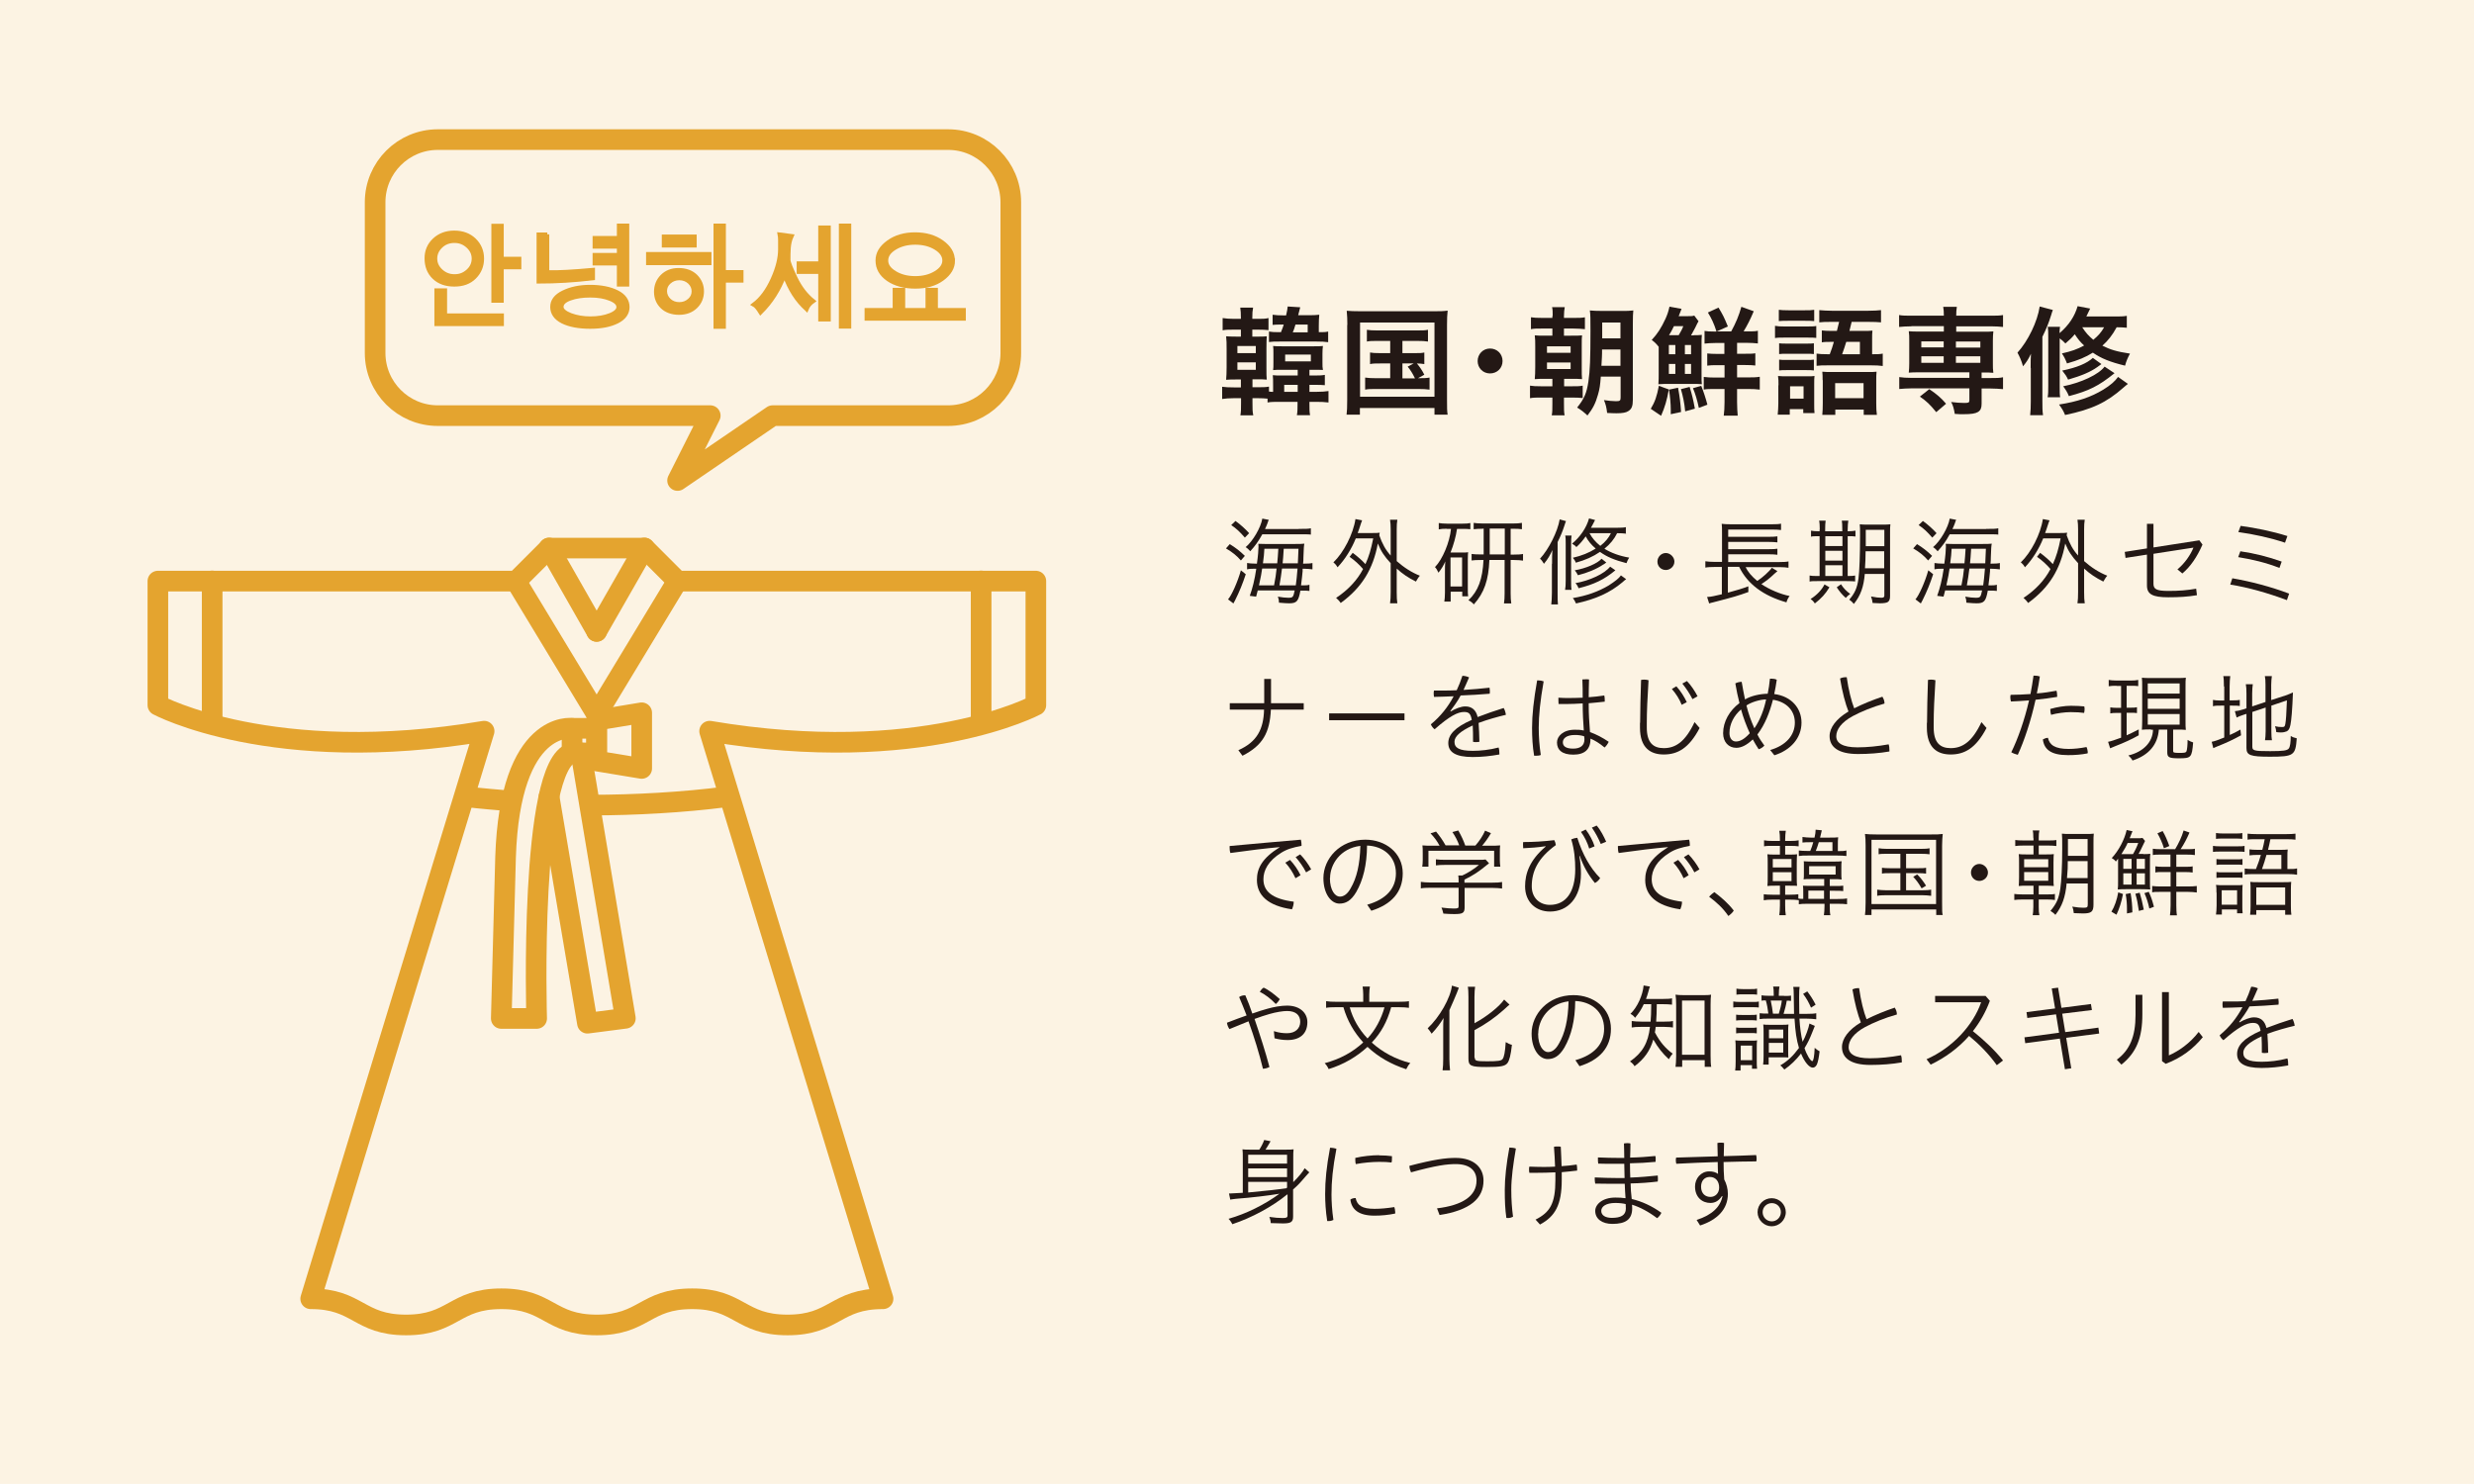 <?xml version="1.0" encoding="UTF-8"?><svg id="_レイヤー_2" xmlns="http://www.w3.org/2000/svg" viewBox="0 0 155.91 93.54"><defs><style>.cls-1{fill:#e4a42f;stroke-miterlimit:10;stroke-width:.25px;}.cls-1,.cls-2{stroke:#e4a42f;}.cls-3{fill:#fcf3e3;}.cls-4{fill:#231815;}.cls-2{fill:none;stroke-linecap:round;stroke-linejoin:round;stroke-width:1.3px;}</style></defs><g id="_レイヤー_1-2"><rect class="cls-3" width="155.91" height="93.54"/><path class="cls-4" d="M77.5,34.3c.37.23.62.42.95.74l-.25.29c-.26-.3-.53-.52-.94-.76l.23-.26ZM78.51,36.19c-.2.61-.4,1.1-.68,1.66-.04.07-.06.11-.06.11,0,.01-.02.04-.04.08l-.34-.26c.21-.22.61-1.1.81-1.83l.31.25ZM77.86,32.84c.32.23.64.52.86.77l-.27.28c-.31-.36-.54-.58-.86-.79l.26-.25ZM81.84,33.34c.41,0,.62,0,.77-.04v.4c-.1-.02-.36-.02-.74-.02h-2.32c-.24.44-.46.74-.76,1.07-.07-.09-.19-.2-.29-.26.45-.37.96-1.24,1.05-1.8l.41.08s-.03.07-.04.08l-.05.15c-.04.11-.09.22-.15.35h2.12ZM79.26,37.23c-.04.14-.05.2-.1.38l-.4-.05c.17-.47.31-1.02.41-1.71h-.04c-.25,0-.38,0-.54.04v-.4c.13.02.31.04.56.04h.06c.07-.47.1-.89.1-1.08,0-.01,0-.07-.01-.17.06,0,.19.01.42.01h1.87c.31,0,.44,0,.61-.02-.03.15-.04.26-.06.89,0,.12,0,.21-.02.37h.04c.26,0,.43-.01.55-.04v.4c-.16-.02-.34-.04-.55-.04h-.07v.08s0,.08,0,.08c-.02.22-.05.52-.1.89h.07c.22,0,.33,0,.46-.04v.39c-.12-.02-.28-.02-.47-.02h-.1c-.12.67-.23.8-.71.8-.13,0-.32-.01-.64-.04,0-.14-.02-.25-.07-.38.26.05.49.07.65.07.3,0,.32-.03.41-.46h-2.34ZM79.54,35.84c-.05.34-.07.47-.2,1.06h.95c.1-.52.11-.61.16-1.06h-.91ZM80.49,35.51c.04-.42.04-.44.07-.92h-.88c-.02.39-.03.44-.09.92h.91ZM80.79,35.84c-.06.49-.08.59-.16,1.06h1.03c.04-.25.07-.6.11-1.06h-.98ZM81.79,35.51c.01-.26.02-.58.04-.92h-.93c-.03.53-.04.6-.07.92h.96Z"/><path class="cls-4" d="M85.25,34.85c.32.24.58.47.8.71.22-.48.35-.93.49-1.62h-1.1c-.26.65-.68,1.33-1.15,1.82-.08-.14-.13-.2-.26-.31.65-.62,1.25-1.79,1.39-2.73l.42.08c-.05.12-.07.19-.12.34-.05.16-.08.25-.16.46h.92c.2,0,.35,0,.47-.02-.02.08-.02.1-.03.16.19.54.39.91.72,1.28v-1.65c0-.23-.01-.43-.04-.61h.46c-.03.17-.04.37-.04.61v2c.46.41.97.73,1.46.92-.07.07-.17.23-.25.37-.48-.24-.84-.48-1.21-.82v1.48c0,.32.01.53.04.71h-.46c.03-.2.04-.39.04-.71v-1.82c-.4-.43-.61-.75-.81-1.24-.3,1.63-1.02,2.79-2.34,3.75-.07-.11-.19-.24-.29-.32.74-.49,1.33-1.11,1.7-1.82-.24-.28-.53-.55-.85-.77l.22-.28Z"/><path class="cls-4" d="M91.17,33.33c-.22,0-.37.01-.5.04v-.4c.13.02.3.04.53.04h.96c.23,0,.37-.01.5-.04v.39c-.15-.02-.28-.02-.48-.02h-.36c-.07.48-.22,1.02-.41,1.49h.74c.19,0,.26,0,.37-.02-.01.11-.02.2-.02.47v1.82c0,.21,0,.35.02.49h-.37v-.29h-.73v.62h-.4c.02-.12.04-.31.04-.57v-1.3c0-.22,0-.42.02-.66-.09.23-.25.49-.43.71-.07-.16-.15-.29-.22-.35.48-.49.93-1.57,1.01-2.41h-.26ZM91.41,36.97h.73v-1.83h-.73v1.83ZM93.45,33.33c-.24,0-.41.01-.58.03v-.4c.11.02.31.04.6.04h1.85c.25,0,.44-.01.59-.04v.4c-.15-.02-.3-.03-.57-.03h-.14v1.63h.19c.25,0,.46-.01.59-.04v.42c-.14-.02-.31-.04-.59-.04h-.19v2.11c0,.25.01.43.04.63h-.46c.03-.22.04-.36.04-.63v-2.11h-.96c-.05,1.28-.33,2.07-.98,2.8-.08-.1-.22-.21-.34-.26.62-.59.89-1.33.95-2.54h-.17c-.28,0-.42.01-.58.03v-.41c.13.02.33.03.58.03h.18v-1.63h-.05ZM93.88,34.75v.2h.95v-1.63h-.95v1.43Z"/><path class="cls-4" d="M97.81,35.53c0-.29,0-.63.02-.86-.12.29-.29.58-.53.87-.08-.14-.17-.26-.25-.32.55-.59,1.12-1.73,1.24-2.48l.4.11c-.04.08-.04.1-.09.25-.12.37-.25.69-.44,1.07v3.2c0,.34,0,.56.02.73h-.42c.02-.18.04-.41.04-.73v-1.82ZM99.04,33.76c-.02.14-.03.26-.03.5v2.32c0,.3,0,.44.03.6h-.41c.03-.17.04-.3.04-.6v-2.31c0-.24,0-.37-.03-.51h.4ZM102.48,33.64c-.14-.02-.36-.03-.57-.03-.18.37-.44.69-.8.98.42.26.96.46,1.56.56-.06.09-.13.23-.17.35-.74-.19-1.24-.4-1.67-.71-.44.3-.91.51-1.52.68-.05-.13-.12-.23-.19-.31.56-.13,1.01-.31,1.44-.58-.28-.24-.47-.47-.63-.77-.19.27-.35.46-.59.68-.02-.05-.13-.14-.27-.22.5-.41.91-1,1.07-1.59l.38.1c-.13.26-.16.31-.26.49h1.6c.3,0,.48-.01.6-.04v.38ZM102.48,36.51c-.08.05-.14.11-.23.19-.8.67-1.67,1.06-2.93,1.34-.06-.14-.13-.26-.2-.34.86-.14,1.61-.41,2.25-.79.43-.28.65-.45.78-.64l.33.24ZM101.03,35.59c-.41.28-.99.52-1.59.67-.05-.11-.11-.2-.2-.31.7-.12,1.43-.43,1.69-.73l.3.24s-.07.04-.07.05l-.12.08ZM101.8,35.95c-.71.59-1.35.89-2.32,1.13-.06-.15-.12-.25-.2-.32.91-.16,1.83-.59,2.19-1.04l.33.23ZM100.17,33.61c.16.3.38.56.68.8.32-.25.53-.51.67-.8h-1.36Z"/><path class="cls-4" d="M105.52,35.4c0,.3-.26.53-.54.53-.3,0-.53-.23-.53-.53,0-.28.23-.54.53-.54.28,0,.54.26.54.54Z"/><path class="cls-4" d="M109.99,35.72c.17.34.39.6.75.9.31-.19.78-.62.92-.83l.35.21-.04.04-.07.06s-.04.04-.07.06c-.32.31-.54.47-.83.66.5.34,1.21.64,1.78.75-.08.1-.16.25-.2.4-1.46-.41-2.47-1.17-2.98-2.24h-.71v1.63c.52-.14.95-.27,1.29-.4v.36c-.64.23-.94.32-2.22.65-.1.02-.16.04-.25.07l-.13-.41c.16,0,.23-.02.4-.05l.53-.12v-1.72h-.46c-.23,0-.44.01-.58.04v-.4c.1.02.35.04.59.04h.46v-1.82c0-.31,0-.43-.02-.58.17.02.33.03.61.03h2.51c.31,0,.5-.01.62-.04v.4c-.16-.02-.35-.03-.62-.03h-2.71v.46h2.53c.27,0,.46-.01.57-.03v.38c-.14-.02-.35-.03-.57-.03h-2.53v.46h2.53c.28,0,.48-.01.57-.03v.38c-.14-.02-.34-.03-.57-.03h-2.53v.49h3.23c.24,0,.44-.01.57-.04v.4c-.11-.02-.33-.04-.55-.04h-2.16Z"/><path class="cls-4" d="M114.68,33.38c0-.22-.01-.43-.04-.56h.41c-.02.12-.03.32-.03.56v.11h1.08v-.11c0-.3-.01-.45-.03-.56h.41c-.02.11-.04.33-.04.56v.11c.18,0,.42-.02.49-.04v.37c-.12-.02-.23-.02-.49-.02v2.51c.19,0,.4-.01.47-.03v.37c-.13-.01-.27-.02-.54-.02h-1.85c-.22,0-.37,0-.48.03v-.38c.1.02.26.03.47.03h.16v-2.51h-.04c-.23,0-.4,0-.5.03v-.38c.08.02.26.04.5.04h.04v-.11ZM115.29,37.02c-.26.43-.5.69-.92,1.02-.07-.11-.15-.2-.27-.28.4-.25.7-.57.88-.92l.31.18ZM116.11,34.42v-.62h-1.08v.62h1.08ZM116.11,35.34v-.62h-1.08v.62h1.08ZM116.11,36.31v-.68h-1.08v.68h1.08ZM116.02,36.83c.16.25.32.42.58.61-.11.07-.19.15-.28.25-.23-.2-.41-.42-.57-.67l.27-.19ZM117.52,36.16c-.07.83-.26,1.37-.69,1.91q-.14-.17-.29-.27c.35-.41.5-.74.58-1.33.06-.43.1-1.49.1-2.74,0-.35,0-.52-.02-.68.14.02.29.02.56.02h.81c.28,0,.42,0,.56-.02-.02.13-.02.32-.02.58v3.95c0,.2-.05.32-.16.38-.07.04-.24.07-.48.07-.07,0-.14,0-.46-.02-.02-.15-.04-.26-.1-.41.33.06.47.08.65.08.14,0,.19-.04.19-.13v-1.37h-1.23ZM117.57,34.75c-.01.54-.01.64-.04,1.07h1.21v-1.07h-1.18ZM118.75,33.4h-1.17v1.03h1.17v-1.03Z"/><path class="cls-4" d="M120.81,34.3c.37.23.62.42.95.74l-.25.29c-.26-.3-.53-.52-.94-.76l.23-.26ZM121.83,36.19c-.2.61-.4,1.1-.68,1.66-.04.07-.06.11-.06.11,0,.01-.02.04-.04.08l-.34-.26c.21-.22.61-1.1.81-1.83l.31.25ZM121.18,32.84c.32.23.64.52.86.77l-.27.28c-.31-.36-.54-.58-.86-.79l.26-.25ZM125.16,33.34c.41,0,.62,0,.77-.04v.4c-.1-.02-.36-.02-.74-.02h-2.32c-.24.44-.46.74-.76,1.07-.07-.09-.19-.2-.29-.26.45-.37.96-1.24,1.05-1.8l.41.08s-.03.07-.04.08l-.05.15c-.04.11-.09.22-.15.35h2.12ZM122.58,37.23c-.04.14-.05.2-.1.38l-.4-.05c.17-.47.31-1.02.41-1.71h-.04c-.25,0-.38,0-.54.04v-.4c.13.02.31.04.56.04h.06c.07-.47.1-.89.1-1.08,0-.01,0-.07-.01-.17.06,0,.19.01.42.01h1.87c.31,0,.44,0,.61-.02-.03.15-.04.26-.06.89,0,.12,0,.21-.02.37h.04c.26,0,.43-.01.55-.04v.4c-.16-.02-.34-.04-.55-.04h-.07v.08s0,.08,0,.08c-.02.22-.05.52-.1.89h.07c.22,0,.33,0,.46-.04v.39c-.12-.02-.28-.02-.47-.02h-.1c-.12.67-.23.8-.71.8-.13,0-.32-.01-.64-.04,0-.14-.02-.25-.07-.38.26.05.49.07.65.07.3,0,.32-.03.41-.46h-2.34ZM122.86,35.84c-.05.34-.07.47-.2,1.06h.95c.1-.52.11-.61.16-1.06h-.91ZM123.8,35.51c.04-.42.04-.44.07-.92h-.88c-.02.39-.03.44-.09.92h.91ZM124.11,35.84c-.06.49-.08.59-.16,1.06h1.03c.04-.25.07-.6.11-1.06h-.98ZM125.11,35.51c.01-.26.02-.58.04-.92h-.93c-.03.53-.04.6-.07.92h.96Z"/><path class="cls-4" d="M128.57,34.85c.32.24.58.47.8.71.22-.48.35-.93.49-1.62h-1.1c-.26.65-.68,1.33-1.15,1.82-.08-.14-.13-.2-.26-.31.65-.62,1.25-1.79,1.39-2.73l.42.08c-.05.12-.07.19-.12.34-.05.16-.08.25-.16.46h.92c.2,0,.35,0,.47-.02-.02.08-.02.1-.03.16.19.54.39.91.72,1.28v-1.65c0-.23-.01-.43-.04-.61h.46c-.03.17-.04.37-.04.61v2c.46.41.97.73,1.46.92-.07.07-.17.23-.25.37-.48-.24-.84-.48-1.21-.82v1.48c0,.32.01.53.04.71h-.46c.03-.2.04-.39.04-.71v-1.82c-.4-.43-.61-.75-.81-1.24-.3,1.63-1.02,2.79-2.34,3.75-.07-.11-.19-.24-.29-.32.74-.49,1.33-1.11,1.7-1.82-.24-.28-.53-.55-.85-.77l.22-.28Z"/><path class="cls-4" d="M138.61,34.07l.19.26c-.35.79-.75,1.38-1.27,1.82l-.31-.26c.47-.38.84-.94,1.01-1.37l-2.52.39v1.88c0,.34.17.46.94.46.67,0,1.18-.04,1.75-.14l.05.41c-.59.1-1.13.13-1.81.13-.98,0-1.34-.19-1.34-.74v-1.95l-1.35.21-.05-.38,1.4-.22v-1.55h.41v1.49l2.89-.45Z"/><path class="cls-4" d="M140.67,36.45c1.15.2,2.43.53,3.59.97l-.14.41c-1.21-.45-2.43-.8-3.57-.98l.13-.4ZM141.18,34.75c.91.13,1.77.35,2.61.65l-.14.4c-.87-.34-1.73-.54-2.6-.68l.14-.38ZM141.21,33.15c.95.13,1.99.34,2.94.64l-.15.42c-.92-.31-1.99-.54-2.94-.67l.14-.38Z"/><path class="cls-4" d="M79.68,42.8h.42v1.53h2.06v.4h-2.07c-.07,1.46-.51,2.26-1.79,2.91l-.26-.35c1.18-.52,1.59-1.33,1.62-2.56h-2.16v-.4h2.17v-1.53Z"/><path class="cls-4" d="M88.51,44.97v.43h-4.75v-.43h4.75Z"/><path class="cls-4" d="M91.4,44.86c.32-.19.67-.33.94-.33.42,0,.68.23.78.67.52-.2,1.09-.4,1.64-.57.07.11.12.28.14.43-.48.11-1.19.31-1.72.51.03.4.04.73.05,1.19-.07.01-.14.02-.21.02-.07,0-.13,0-.19-.02,0-.43,0-.73-.02-1.03-.8.37-1.15.7-1.15,1.03,0,.38.29.57,1.16.57.47,0,1.06-.06,1.62-.21.04.11.05.26.05.39v.05c-.56.1-1.11.16-1.68.16-1.1,0-1.54-.32-1.54-.88,0-.5.38-.98,1.48-1.46-.07-.41-.2-.5-.49-.5-.39,0-.91.26-1.85,1.09-.1-.07-.19-.19-.24-.31.63-.52,1.08-1.1,1.44-1.77-.41.02-.82.03-1.24.04-.01-.07-.02-.14-.02-.21,0-.06,0-.13.02-.19.17,0,.34,0,.51,0,.31,0,.61,0,.92-.02.13-.27.25-.58.36-.91.13,0,.3.04.42.1-.11.27-.25.56-.35.79.54-.03,1.1-.08,1.64-.14.01.07.02.14.02.2,0,.06,0,.12-.01.18-.61.05-1.22.09-1.83.11-.19.36-.43.68-.65.98l.02.02Z"/><path class="cls-4" d="M96.95,42.89c.11,0,.22.02.33.06-.22,1.24-.31,2.16-.31,2.93,0,.56.04,1.13.13,1.71-.08.04-.2.05-.31.05-.04,0-.07,0-.11,0-.1-.58-.13-1.18-.13-1.76,0-.82.1-1.74.32-2.99h.07ZM99.74,44.34c-.35.02-.7.04-1.06.04-.15,0-.31,0-.46,0,0-.07-.01-.14-.01-.22,0-.06,0-.13,0-.18.23.02.46.02.7.02.28,0,.55-.01.83-.02,0-.39,0-.76-.02-1.15.06,0,.13-.01.21-.01.07,0,.15,0,.21.01-.01.37-.02.74-.02,1.12.32-.02.65-.06.98-.11.02.07.03.17.03.28,0,.04,0,.08,0,.11-.34.04-.68.07-1.01.1v.15c0,.52.03,1,.08,1.67.38.13.78.34,1.18.61-.06.13-.14.25-.26.36-.32-.27-.62-.45-.89-.56.01.68-.37,1.01-1.08,1.01s-1.03-.3-1.03-.77c0-.39.39-.8,1.12-.8.19,0,.36,0,.57.05-.04-.5-.07-1.11-.07-1.69ZM99.25,46.33c-.55,0-.76.23-.76.46,0,.25.19.4.65.4s.71-.2.71-.58c0-.04,0-.11-.02-.2-.2-.06-.38-.08-.58-.08Z"/><path class="cls-4" d="M103.36,45.57c0-.82.03-1.72.06-2.71.06-.01.13-.02.19-.02.1,0,.19.01.28.04-.07,1.09-.11,1.99-.11,2.71v.27c0,.95.4,1.3,1.07,1.3.75,0,1.36-.41,1.94-1.64l.32.37c-.67,1.28-1.39,1.67-2.26,1.67-.82,0-1.5-.4-1.5-1.69v-.31ZM105.65,43.27c.26.28.5.67.65.99l-.32.17c-.14-.36-.36-.7-.62-1l.29-.17ZM106.3,42.92c.26.26.52.66.68.97l-.32.18c-.19-.37-.4-.68-.64-.98l.29-.16Z"/><path class="cls-4" d="M111.55,47.28c1.01-.29,1.56-.94,1.56-1.73,0-.75-.52-1.31-1.38-1.44-.2.77-.49,1.55-.98,2.19.12.25.28.48.44.7-.1.11-.24.2-.36.23-.13-.2-.25-.4-.37-.62-.4.38-.74.53-1.04.53-.49,0-.83-.37-.83-.92,0-.73.4-1.43,1.03-1.9-.1-.4-.19-.81-.26-1.24.08-.05.25-.1.4-.1.07.38.13.76.21,1.11.36-.22.92-.35,1.43-.36.06-.29.11-.62.14-.95.03,0,.07,0,.1,0,.12,0,.24.02.33.07-.04.31-.1.62-.16.9,1.11.14,1.72.92,1.72,1.8,0,.98-.69,1.74-1.71,2.06l-.28-.35ZM108.99,46.21c0,.33.17.53.4.53s.5-.1.88-.52c-.22-.49-.41-.98-.55-1.5-.45.39-.73.92-.73,1.49ZM111.31,44.09c-.42,0-.98.19-1.25.38.12.5.29.97.5,1.44.37-.54.61-1.19.74-1.82Z"/><path class="cls-4" d="M118.63,43.93c.09.13.13.27.13.42-.73.2-1.5.52-2,.79-.72.39-1.04.85-1.04,1.27s.38.7,1.34.7c.61,0,1.31-.07,1.96-.19.04.11.05.23.05.35,0,.03,0,.07,0,.1-.62.11-1.31.16-1.98.16-1.24,0-1.79-.44-1.79-1.13,0-.52.41-1.09,1.19-1.55-.19-.47-.39-1.22-.53-2.08.1-.05.22-.08.34-.08.02,0,.05,0,.08,0,.11.79.29,1.5.47,1.96.53-.27,1.17-.53,1.8-.74Z"/><path class="cls-4" d="M121.44,45.57c0-.82.03-1.72.06-2.71.06-.01.13-.02.19-.02.1,0,.19.01.28.04-.07,1.09-.11,1.99-.11,2.71v.27c0,.95.4,1.3,1.07,1.3.75,0,1.36-.41,1.94-1.64l.32.37c-.67,1.28-1.39,1.67-2.26,1.67-.82,0-1.5-.4-1.5-1.69v-.31Z"/><path class="cls-4" d="M128.14,42.59h.07c.11,0,.22.01.34.05-.05.35-.11.72-.19,1.07.44-.03.86-.1,1.24-.17.02.07.04.18.04.28,0,.04,0,.07,0,.11-.4.07-.88.13-1.36.18-.3,1.36-.72,2.6-1.12,3.47-.14-.04-.28-.08-.41-.16.41-.83.83-2.01,1.12-3.27-.41.04-.82.05-1.14.07-.02-.07-.04-.16-.04-.25,0-.06,0-.12.02-.17.37,0,.81-.02,1.25-.05.08-.38.13-.77.19-1.15ZM131.56,47.45v.04c-.4.08-.8.11-1.24.11-1.06,0-1.5-.35-1.58-.99.09-.05.21-.1.32-.1.1.45.44.7,1.3.7.35,0,.73-.04,1.13-.12.05.1.08.25.08.37ZM130.5,44.49c.34,0,.67.02.85.04.01.05.02.1.02.16,0,.08-.01.17-.03.25-.2-.03-.49-.05-.85-.05s-.88.07-1.23.17c-.03-.08-.05-.2-.05-.31v-.06c.41-.12.91-.2,1.3-.2Z"/><path class="cls-4" d="M133.38,43.23c-.25,0-.31,0-.49.03v-.4c.12.02.28.04.5.04h.87c.21,0,.37-.01.49-.04v.39c-.14-.02-.28-.02-.47-.02h-.26v1.38h.26c.19,0,.25,0,.39-.03v.37c-.14-.02-.22-.02-.39-.02h-.26v1.42c.22-.1.4-.18.76-.37v.37c-.46.26-.9.46-1.49.69-.11.04-.25.1-.31.13l-.13-.41c.14-.02.48-.13.82-.26v-1.56h-.28c-.17,0-.27,0-.4.03v-.38c.13.02.22.03.4.03h.28v-1.38h-.27ZM135.55,45.98c-.22,0-.42,0-.57.02.01-.17.02-.34.02-.59v-2.09c0-.29,0-.44-.02-.6.14.02.28.02.58.02h1.63c.28,0,.41,0,.56-.02-.02.14-.02.3-.02.6v2.08c0,.29,0,.46.02.61-.17-.02-.31-.02-.57-.02h-.23v1.34c0,.11.03.13.43.13.29,0,.38-.02.41-.1.04-.1.07-.38.07-.72.11.07.25.13.35.16-.08.95-.12,1-.89,1-.63,0-.74-.06-.74-.38v-1.43h-.53c-.07.95-.64,1.62-1.66,1.95-.05-.1-.15-.22-.26-.32.94-.22,1.54-.85,1.55-1.62h-.13ZM135.35,43.72h2.01v-.64h-2.01v.64ZM135.35,44.68h2.01v-.64h-2.01v.64ZM135.35,45.68h2.01v-.67h-2.01v.67Z"/><path class="cls-4" d="M140.15,43.27c0-.3-.01-.52-.04-.65h.44c-.02.16-.04.38-.04.65v.88h.17c.24,0,.38-.01.47-.03v.38c-.13-.02-.28-.02-.47-.02h-.16v1.85c.25-.11.37-.17.67-.34l.04.36c-.53.29-.91.47-1.52.71-.13.05-.17.07-.23.1l-.1-.4c.2-.04.4-.11.79-.27v-2.01h-.22c-.26,0-.35,0-.49.04v-.4c.11.02.26.04.49.04h.22v-.88ZM141.94,47.07c0,.14.04.19.18.23.14.04.4.05.94.05.84,0,1.08-.04,1.18-.17.08-.11.12-.37.12-.79.12.08.21.11.38.15-.08,1.08-.18,1.16-1.69,1.16-1.24,0-1.48-.09-1.48-.55v-2.15l-.13.04c-.32.11-.35.12-.49.19l-.11-.4c.15-.01.29-.04.52-.11l.21-.07v-.92c0-.26-.01-.45-.04-.6h.44c-.02.16-.04.34-.04.58v.82l.84-.28v-1.09c0-.24-.01-.39-.04-.54h.44c-.02.14-.04.37-.04.55v.96l.9-.29c.17-.06.32-.12.47-.19-.04,1.08-.1,1.77-.16,2.05-.05.23-.11.34-.23.4-.1.04-.21.07-.35.07-.08,0-.18,0-.31-.02-.01-.13-.04-.27-.08-.37.16.04.31.05.45.05s.17-.03.2-.2c.04-.21.07-.64.1-1.48l-.98.33v1.62c0,.22.01.43.04.56h-.44c.02-.13.04-.33.04-.57v-1.49l-.84.28v2.2Z"/><path class="cls-4" d="M80.63,53.4c-.89.08-1.88.2-3.09.37-.04-.11-.05-.22-.05-.34,0-.04,0-.07,0-.1,1.58-.14,3-.28,4.49-.4.02.09.04.19.04.28,0,.04,0,.07,0,.11-.55.1-.92.21-1.27.43-.83.51-1.13,1.12-1.13,1.67,0,.74.51,1.24,1.91,1.42,0,.16-.04.32-.11.48-1.52-.22-2.21-.89-2.21-1.85,0-.72.31-1.36,1.43-2.06v-.02ZM81.29,54.2c.26.27.52.65.67.97l-.32.19c-.16-.36-.38-.7-.64-.98l.29-.17ZM81.93,53.85c.26.26.54.65.7.95l-.32.19c-.19-.37-.41-.67-.66-.96l.28-.17Z"/><path class="cls-4" d="M86.16,57.03c1.21-.34,1.81-1.04,1.81-1.98,0-1.11-.85-1.72-1.82-1.75-.01,1.23-.25,2.18-.68,2.93-.33.56-.67.73-1.06.73-.52,0-1.01-.61-1.01-1.61,0-1.21,1.03-2.42,2.64-2.42,1.26,0,2.36.82,2.36,2.12,0,1.2-.73,1.97-1.98,2.36l-.26-.38ZM83.81,55.35c0,.79.34,1.17.62,1.17.23,0,.47-.13.69-.53.38-.65.58-1.49.61-2.67-1.28.16-1.91,1.18-1.91,2.03Z"/><path class="cls-4" d="M92.3,57.19c0,.36-.11.43-.66.43-.17,0-.48-.01-.68-.03-.04-.17-.07-.27-.12-.38.31.04.56.06.77.06.26,0,.31-.02.31-.14v-1.17h-1.76c-.25,0-.47.01-.62.04v-.41c.14.02.35.04.61.04h1.77v-.1c0-.14,0-.22-.02-.34h.25c.37-.17.82-.46,1.05-.67h-2.15c-.18,0-.45.01-.56.03v-.38c.13.02.35.03.57.03h2.12c.2,0,.36,0,.44-.02l.22.24c-.05.04-.07.05-.13.1-.52.43-.84.64-1.42.93v.19h1.75c.28,0,.47-.01.62-.04v.41c-.12-.02-.36-.04-.62-.04h-1.74v1.24ZM90.71,53.29c-.16-.29-.29-.47-.56-.76l.35-.11c.25.31.39.5.6.87h.86c-.11-.31-.25-.57-.43-.84l.37-.1c.21.37.33.64.44.95h.64c.27-.31.47-.62.61-.94l.37.16c-.22.37-.37.57-.56.79h.46c.32,0,.49,0,.68-.02-.02.13-.02.25-.02.49v.44c0,.13.01.29.03.41h-.39v-1h-4.14v1h-.39c.02-.12.03-.27.03-.41v-.44c0-.24,0-.35-.02-.49.2.02.32.02.67.02h.41Z"/><path class="cls-4" d="M97.42,53.34c-.53.08-.98.11-1.43.13,0-.07-.01-.14-.01-.21s0-.13.01-.18c.64,0,1.29-.04,1.96-.12.05.09.08.19.1.31-1.14.82-1.52,1.67-1.52,2.6,0,.74.51,1.17,1.14,1.17,1.01,0,1.6-.8,1.6-2.25,0-.59-.05-1.22-.25-1.88.11-.05.26-.09.38-.1.33,1.05.82,1.92,1.44,2.54-.07.12-.2.25-.33.31-.41-.5-.73-1.06-.95-1.7h-.03c.08.44.1.8.1,1.12,0,1.52-.83,2.38-1.95,2.38-.88,0-1.57-.59-1.57-1.59,0-.81.29-1.65,1.29-2.5v-.02ZM99.93,52.29c.23.3.46.72.56,1.06l-.34.14c-.11-.37-.29-.74-.52-1.05l.3-.15ZM100.62,52.04c.25.28.46.7.6,1.02l-.34.14c-.16-.38-.34-.71-.56-1.03l.3-.13Z"/><path class="cls-4" d="M105.1,53.4c-.89.08-1.88.2-3.09.37-.04-.11-.05-.22-.05-.34,0-.04,0-.07,0-.1,1.58-.14,3-.28,4.49-.4.02.09.04.19.04.28,0,.04,0,.07,0,.11-.55.1-.92.21-1.27.43-.83.51-1.13,1.12-1.13,1.67,0,.74.51,1.24,1.91,1.42,0,.16-.04.32-.11.48-1.52-.22-2.21-.89-2.21-1.85,0-.72.31-1.36,1.43-2.06v-.02ZM105.75,54.2c.26.27.52.65.67.97l-.32.19c-.16-.36-.38-.7-.64-.98l.29-.17ZM106.4,53.85c.26.26.54.65.7.95l-.32.19c-.19-.37-.41-.67-.66-.96l.28-.17Z"/><path class="cls-4" d="M108.04,56.24c.42.31.89.72,1.22,1.16-.06.11-.22.26-.34.34-.33-.49-.76-.88-1.21-1.21.09-.12.2-.2.32-.29Z"/><path class="cls-4" d="M113.33,56.74c-.14-.02-.29-.03-.53-.03h-.3v.37c0,.27.01.44.04.61h-.41c.02-.16.04-.34.04-.61v-.37h-.47c-.26,0-.39.01-.55.04v-.38c.14.02.31.03.55.03h.47v-.57h-.25c-.23,0-.41,0-.54.02.02-.14.02-.33.02-.59v-.82c0-.26,0-.44-.02-.59.11.02.29.02.54.02h.25v-.55h-.45c-.23,0-.4,0-.55.03v-.38c.16.03.29.04.55.04h.45v-.08c0-.22-.01-.4-.04-.56h.41c-.02.15-.04.32-.04.56v.08h.32c.25,0,.39-.01.53-.04v.38c-.14-.02-.31-.03-.52-.03h-.33v.55h.19c.32,0,.44,0,.56-.02-.01.11-.02.34-.02.58v.83c0,.25,0,.47.02.58-.17-.01-.22-.01-.56-.01h-.19v.57h.3c.22,0,.4-.01.53-.03v.27c.1.02.11.02.31.02v-.34c0-.27,0-.38-.02-.49.1.01.2.01.54.01h.8v-.43h-.77c-.32,0-.41,0-.53.02.02-.12.02-.13.02-.37v-.41c0-.09,0-.25,0-.26t-.01-.1c.14.01.26.02.53.02h1.31c.28,0,.41,0,.55-.02-.02.11-.02.22-.02.4v.38c0,.15,0,.26.02.37-.21-.02-.25-.02-.55-.02h-.2v.43h.31c.27,0,.41,0,.54-.02v.34c-.14-.02-.3-.02-.54-.02h-.31v.52h.49c.26,0,.49-.01.6-.04v.37c-.14-.02-.35-.03-.6-.03h-.49v.14c0,.28.01.45.04.58h-.41c.02-.15.04-.32.04-.58v-.14h-1.08c-.24,0-.42.01-.54.03v-.25ZM111.72,54.68h1.18v-.53h-1.18v.53ZM111.72,55.54h1.18v-.56h-1.18v.56ZM114.08,53.64c.08-.19.14-.35.19-.55h-.19c-.2,0-.33,0-.49.02v-.35c.17.02.33.04.52.04h.24c.05-.23.07-.34.07-.5l.39.04c-.02.11-.09.36-.11.46h.56c.29,0,.44,0,.58-.02-.02.14-.02.29-.02.53v.34c.28,0,.39,0,.54-.04v.35c-.16-.02-.32-.03-.56-.03h-1.89c-.25,0-.37,0-.55.03v-.35c.15.02.28.03.53.03h.2ZM114.95,56.66v-.52h-.99v.52h.99ZM114.01,55.13h1.67v-.53h-1.67v.53ZM115.48,53.64v-.55h-.86c-.07.23-.1.32-.19.55h1.04Z"/><path class="cls-4" d="M117.57,53.3c0-.3-.01-.51-.04-.73.2.02.38.03.69.03h3.51c.31,0,.49,0,.7-.03-.02.2-.04.44-.04.73v3.58c0,.56,0,.66.04.8h-.41v-.35h-4.08v.35h-.41c.02-.13.04-.38.04-.8v-3.58ZM117.94,56.99h4.07v-4.05h-4.07v4.05ZM118.94,53.82c-.24,0-.4,0-.55.03v-.38c.13.02.29.04.55.04h2.08c.26,0,.46-.01.58-.04v.38c-.16-.02-.3-.03-.57-.03h-.91v.91h.73c.27,0,.39,0,.53-.03v.37c-.14-.02-.28-.03-.53-.03h-.73v1.08h1c.22,0,.44-.01.58-.04v.39c-.14-.02-.37-.04-.58-.04h-2.25c-.22,0-.43.01-.57.04v-.39c.13.02.36.04.57.04h.89v-1.08h-.63c-.25,0-.4,0-.53.03v-.37c.14.02.26.03.53.03h.63v-.91h-.81ZM120.83,55.13c.22.22.35.39.55.7l-.28.17c-.2-.34-.32-.5-.53-.73l.25-.15Z"/><path class="cls-4" d="M125.28,55c0,.3-.26.53-.54.53-.3,0-.53-.23-.53-.53,0-.28.23-.54.53-.54.28,0,.54.26.54.54Z"/><path class="cls-4" d="M128.14,52.84c0-.23-.01-.38-.04-.49h.42c-.03.13-.04.26-.04.49v.14h.59c.25,0,.38,0,.52-.03v.38c-.14-.02-.32-.03-.52-.03h-.59v.56h.41c.3,0,.41,0,.54-.02-.01.11-.02.19-.02.53v.93c0,.34,0,.45.02.55-.12-.01-.28-.02-.54-.02h-.41v.55h.5c.25,0,.39,0,.52-.03v.38c-.14-.02-.29-.03-.52-.03h-.5v.46c0,.25.01.4.04.53h-.42c.02-.12.04-.28.04-.53v-.46h-.67c-.24,0-.4.01-.53.03v-.38c.13.02.27.03.53.03h.68v-.55h-.38c-.22,0-.41,0-.55.02.01-.11.02-.35.02-.56v-.9c0-.23,0-.42-.02-.55.14.02.28.02.55.02h.38v-.56h-.62c-.23,0-.41.01-.53.03v-.38c.14.02.27.03.53.03h.62v-.14ZM127.56,54.67h1.52v-.51h-1.52v.51ZM127.56,55.52h1.52v-.55h-1.52v.55ZM130.24,55.67c-.08.89-.29,1.46-.71,2-.11-.12-.19-.17-.31-.25.39-.47.52-.77.62-1.4.07-.47.12-1.42.12-2.52,0-.59,0-.79-.02-.95.18.02.28.02.56.02h.89c.27,0,.4,0,.56-.02-.02.11-.02.34-.02.61v3.86c0,.45-.13.56-.67.56-.15,0-.35-.01-.57-.02-.02-.16-.04-.28-.1-.41.32.05.5.07.69.07.26,0,.29-.02.29-.23v-1.3h-1.32ZM131.56,55.35v-1.07h-1.25c0,.4,0,.53-.05,1.07h1.29ZM131.56,53.95v-1.06h-1.24v1.06h1.24Z"/><path class="cls-4" d="M133.79,56.35c-.1.53-.23.92-.41,1.31l-.32-.19c.2-.32.35-.76.43-1.22l.31.11ZM135.07,53.84c.19,0,.29,0,.44-.02-.02.09-.02.29-.02.5v1.22c0,.28,0,.43.02.53-.14-.01-.36-.02-.6-.02h-.89c-.24,0-.41,0-.56.02.02-.13.02-.32.02-.52v-1.42l-.05.06s-.05.06-.09.12c-.03-.06-.15-.16-.26-.22.43-.45.81-1.17.94-1.77l.37.08s-.02.04-.04.09c-.08.21-.09.23-.14.35h.46c.16,0,.29,0,.35-.02l.16.19c-.05.1-.06.11-.17.35-.07.16-.16.33-.24.47h.3ZM134.42,53.84c.11-.18.25-.47.33-.7h-.67c-.08.19-.21.42-.39.7h.73ZM133.81,54.77h.52v-.63h-.52v.63ZM133.81,55.76h.52v-.71h-.52v.71ZM134.27,56.3c.07.41.11.82.11,1.21l-.34.07c0-.13,0-.22,0-.29,0-.29-.02-.59-.08-.93l.3-.06ZM134.84,56.27c.1.32.17.61.26,1.07l-.31.08c-.07-.48-.11-.71-.22-1.08l.28-.07ZM134.65,54.77h.52v-.63h-.52v.63ZM134.65,55.76h.52v-.71h-.52v.71ZM135.41,56.21c.16.35.21.5.33.95l-.29.11c-.08-.38-.19-.71-.31-.97l.26-.08ZM137.07,53.54c.22-.36.43-.8.54-1.19l.37.13c-.17.4-.35.74-.56,1.05h.38c.25,0,.41,0,.52-.03v.4c-.14-.02-.28-.03-.55-.03h-.62v.77h.5c.25,0,.4,0,.53-.03v.39c-.12-.02-.29-.03-.52-.03h-.51v.91h.73c.2,0,.42-.01.56-.03v.41c-.13-.02-.34-.04-.55-.04h-.74v.85c0,.22.01.48.04.63h-.44c.02-.12.04-.38.04-.64v-.84h-.63c-.29,0-.41,0-.53.03v-.4c.16.02.35.03.53.03h.63v-.91h-.47c-.25,0-.37,0-.49.03v-.39c.14.02.26.03.49.03h.46v-.77h-.58c-.23,0-.4,0-.53.03v-.4c.12.02.28.03.5.03h.89ZM136.29,52.39c.17.29.28.55.42.94l-.34.14c-.09-.31-.25-.67-.41-.94l.32-.14Z"/><path class="cls-4" d="M139.45,53.32c.13.02.25.03.47.03h1.01c.26,0,.4,0,.52-.03v.38c-.11-.02-.25-.02-.47-.02h-1.05c-.19,0-.36,0-.47.02v-.38ZM139.68,56.27c0-.19,0-.35-.03-.49.14.02.31.02.47.02h.78c.26,0,.33,0,.43-.02-.01.11-.02.26-.02.46v.85c0,.17,0,.34.02.48h-.35v-.24h-.96v.32h-.37c.02-.13.04-.35.04-.57v-.81ZM139.65,52.51c.13.02.26.03.45.03h.76c.19,0,.32,0,.45-.03v.37c-.17-.02-.24-.02-.45-.02h-.76c-.2,0-.34,0-.45.02v-.37ZM139.68,54.15c.11.02.2.02.43.02h.8c.2,0,.31,0,.41-.02v.37c-.13-.02-.23-.02-.41-.02h-.8c-.17,0-.33,0-.43.02v-.37ZM139.68,54.97c.11.02.23.02.43.02h.79c.21,0,.31,0,.42-.02v.37c-.14-.02-.2-.02-.42-.02h-.8c-.2,0-.29,0-.42.02v-.37ZM140.01,57.03h.97v-.91h-.97v.91ZM142.17,54.78c.17-.43.21-.56.31-.89h-.22c-.19,0-.37.01-.5.03v-.38c.14.02.26.03.5.03h.31c.06-.23.1-.4.15-.67h-.51c-.25,0-.43,0-.57.03v-.38c.15.02.35.03.58.03h1.85c.25,0,.47-.01.59-.03v.38c-.14-.02-.32-.03-.58-.03h-1s-.03.13-.07.33c-.02.09-.04.19-.08.34h.73c.22,0,.4,0,.51-.02-.02.11-.02.26-.02.5v.73h.05c.28,0,.41,0,.56-.04v.4c-.19-.03-.31-.04-.56-.04h-2.16c-.26,0-.41,0-.58.03v-.38c.16.02.31.03.58.03h.14ZM141.83,56.08c0-.19,0-.35-.02-.49.14.02.26.02.52.02h1.56c.25,0,.38,0,.5-.02-.01.09-.02.31-.02.52v.99c0,.23.01.47.03.56h-.39v-.29h-1.82v.29h-.39c.02-.13.03-.32.03-.57v-1.01ZM142.19,57.04h1.82v-1.1h-1.82v1.1ZM143.77,54.78v-.89h-.94c-.11.4-.12.43-.28.89h1.22Z"/><path class="cls-4" d="M80.28,65c.34.11.61.13.83.13.52,0,.83-.3.83-.72,0-.39-.25-.68-.83-.68-.25,0-.7.07-1.11.19-.26.07-.6.19-.94.31.35,1.03.7,2.11.94,3.03-.14.07-.26.1-.41.11-.23-.95-.55-1.99-.91-2.99-.36.14-.75.31-1.2.49-.08-.11-.13-.23-.16-.4.46-.18.87-.33,1.24-.46-.16-.4-.31-.8-.47-1.16.12-.08.22-.11.39-.11.16.36.3.74.44,1.15.35-.13.7-.23.94-.3.42-.12.88-.2,1.25-.2.83,0,1.28.48,1.28,1.04,0,.74-.48,1.13-1.24,1.13-.31,0-.55-.04-.83-.11l-.04-.44ZM79.62,62.25c.32.14.68.42,1.03.73-.05.1-.14.22-.25.31-.31-.33-.68-.61-1.01-.77.07-.11.13-.19.24-.26Z"/><path class="cls-4" d="M87.67,63.5c-.26.91-.62,1.58-1.22,2.22.67.61,1.52,1.06,2.43,1.29-.1.09-.19.24-.26.39-.96-.31-1.79-.79-2.44-1.41-.67.62-1.52,1.12-2.45,1.4-.06-.14-.14-.26-.25-.37.96-.26,1.75-.68,2.43-1.31-.59-.65-1-1.36-1.25-2.22h-.44c-.28,0-.51.01-.65.04v-.42c.16.03.38.04.65.04h1.69v-.46c0-.21-.02-.36-.04-.5h.46c-.02.12-.04.3-.04.5v.46h1.83c.29,0,.52-.01.67-.04v.42c-.14-.02-.34-.04-.67-.04h-.47ZM85.06,63.5c.2.73.58,1.39,1.12,1.96.5-.54.86-1.22,1.07-1.96h-2.18Z"/><path class="cls-4" d="M90.95,64.89c0-.31,0-.44.02-.72-.14.26-.45.68-.75.99-.07-.11-.17-.26-.25-.34.75-.7,1.44-1.91,1.53-2.69l.43.13s-.02.06-.02.07l-.1.26c-.14.35-.26.61-.47,1.09v3.08c0,.24.02.5.04.71h-.47c.03-.2.04-.46.04-.73v-1.85ZM92.94,66.67c0,.2.09.23.77.23s.9-.03.98-.14c.1-.13.16-.44.2-1.07.11.07.3.16.39.17-.07.65-.16.99-.28,1.15-.15.2-.43.25-1.32.25-.99,0-1.14-.07-1.14-.53v-3.89c0-.23-.01-.52-.04-.64h.46c-.02.11-.04.4-.04.64v1.66c.76-.4,1.59-1.07,1.87-1.49l.34.32c-.05.04-.08.06-.12.1-.02.02-.1.09-.24.22-.56.5-1.13.9-1.85,1.29v1.73Z"/><path class="cls-4" d="M99.28,66.83c1.21-.34,1.81-1.04,1.81-1.98,0-1.11-.85-1.72-1.82-1.75-.01,1.23-.25,2.18-.68,2.93-.33.56-.67.73-1.06.73-.52,0-1.01-.61-1.01-1.61,0-1.21,1.03-2.42,2.64-2.42,1.26,0,2.36.82,2.36,2.12,0,1.2-.73,1.97-1.98,2.36l-.26-.38ZM96.93,65.15c0,.79.34,1.17.62,1.17.23,0,.47-.13.69-.53.38-.65.58-1.49.61-2.67-1.28.16-1.91,1.18-1.91,2.03Z"/><path class="cls-4" d="M103.59,63.3c-.16.34-.29.54-.55.86-.08-.11-.14-.17-.29-.25.44-.43.77-1.16.83-1.79l.4.07c-.03.07-.06.16-.1.32-.05.19-.09.3-.15.46h1.06c.28,0,.45-.01.58-.04v.4c-.13-.02-.37-.03-.58-.03h-.38c-.01.59-.01.65-.04,1.1h.5c.29,0,.44-.01.56-.04v.41c-.14-.02-.19-.03-.56-.04h-.53c-.02.15-.02.19-.05.35.32.6.64.98,1.12,1.34-.09.1-.17.22-.24.35-.4-.37-.67-.71-.98-1.24-.2.7-.56,1.21-1.18,1.68-.08-.13-.17-.22-.29-.3.78-.54,1.15-1.17,1.26-2.18h-.53c-.31,0-.46.01-.62.04v-.41c.16.02.33.04.63.04h.56c.03-.38.03-.49.04-1.1h-.47ZM106,67.25h-.41c.02-.1.04-.4.04-.67v-3.26c0-.22-.01-.46-.04-.62.14.02.29.03.53.03h1.18c.23,0,.39,0,.53-.03-.02.14-.03.35-.03.62v3.22c0,.32.01.58.04.71h-.41v-.42h-1.42v.42ZM106,66.49h1.42v-3.42h-1.42v3.42Z"/><path class="cls-4" d="M110.85,63.51c-.09-.01-.22-.02-.39-.02h-.8c-.2,0-.34,0-.43.02v-.38c.12.02.25.03.43.03h.75c.22,0,.32,0,.43-.03v.38ZM109.38,66.11c0-.22,0-.4-.02-.53.11.01.17.02.39.02h.59c.22,0,.31,0,.39-.02-.02.16-.02.2-.02.5v.77c0,.2,0,.39.02.52h-.32v-.23h-.72v.34h-.34c.02-.13.03-.29.03-.57v-.8ZM109.41,63.96c.08.02.22.02.4.02h.49c.19,0,.31,0,.41-.02v.37c-.14-.02-.23-.02-.41-.02h-.49c-.19,0-.28,0-.4.02v-.37ZM109.41,64.77c.11.02.21.02.4.02h.49c.19,0,.29,0,.41-.02v.37c-.09-.02-.24-.02-.41-.02h-.49c-.17,0-.3,0-.4.02v-.37ZM109.43,62.32c.11.02.22.03.4.03h.5c.19,0,.28,0,.4-.03v.38c-.1-.02-.23-.02-.4-.02h-.5c-.16,0-.3,0-.4.02v-.38ZM109.7,66.83h.72v-.92h-.72v.92ZM112.42,62.78c.25,0,.35,0,.45-.02v.33c-.06,0-.09,0-.12-.01h-.15c-.04.26-.11.53-.2.83h.66c-.01-.35-.02-.89-.02-1.26,0-.19-.01-.36-.03-.44h.4c-.02.18-.03.25-.03.67,0,.35,0,.6.01,1.03h.44c.32,0,.49-.01.63-.04v.38c-.16-.02-.38-.04-.63-.04h-.43c.03.53.1,1.08.2,1.46.18-.31.39-.89.43-1.15l.34.15s-.07.17-.16.4c-.16.41-.29.68-.49,1,.14.43.38.82.49.82.07,0,.13-.29.15-.84.11.1.21.17.31.22-.05.43-.1.66-.17.83-.06.13-.16.2-.26.2-.22,0-.52-.35-.74-.89-.31.4-.65.73-1.05,1.01-.1-.12-.19-.22-.26-.26.49-.29.8-.59,1.18-1.1-.16-.53-.23-1.04-.28-1.85h-1.64c-.25,0-.39,0-.56.03v-.37c.17.02.28.02.55.02-.04-.32-.08-.55-.16-.83-.16,0-.17,0-.27.02v-.34c.12.02.23.03.43.03h.34v-.08c0-.25-.01-.39-.04-.5h.4c-.02.11-.04.27-.04.51v.07h.33ZM112.69,66.18c0,.19,0,.35.01.48-.14-.01-.2-.01-.49-.01h-.75v.46h-.35c.02-.12.03-.33.03-.55v-1.42c0-.24,0-.41-.02-.56.1.02.22.02.42.02h.76c.18,0,.3,0,.41-.02-.02.1-.02.26-.02.57v1.03ZM111.47,66.35h.91v-.61h-.91v.61ZM111.48,65.45h.9v-.55h-.9v.55ZM112.1,63.9c.09-.29.16-.57.19-.83h-.7c.07.31.11.59.14.83h.38ZM113.89,62.49c.22.29.36.51.53.84l-.29.19c-.14-.32-.28-.58-.5-.87l.27-.16Z"/><path class="cls-4" d="M119.41,63.53c.09.13.13.27.13.42-.73.2-1.5.52-2,.79-.72.39-1.04.85-1.04,1.27s.38.7,1.34.7c.61,0,1.31-.07,1.96-.19.04.11.05.23.05.35,0,.03,0,.07,0,.1-.62.11-1.31.16-1.98.16-1.24,0-1.79-.44-1.79-1.13,0-.52.41-1.09,1.19-1.55-.19-.47-.39-1.22-.53-2.08.1-.05.22-.08.34-.08.02,0,.05,0,.08,0,.11.79.29,1.5.47,1.96.53-.27,1.17-.53,1.8-.74Z"/><path class="cls-4" d="M125.84,67.15c-.5-.71-1.14-1.35-1.75-1.85-.68.77-1.5,1.37-2.42,1.81l-.26-.34c1.66-.73,2.95-2.17,3.44-3.59h-2.9v-.4h3.18l.27.31c-.27.73-.64,1.36-1.07,1.91.65.52,1.35,1.16,1.9,1.85l-.4.3Z"/><path class="cls-4" d="M132.24,64.78l.05.37-2.08.27.32,1.92-.4.06-.32-1.93-2.18.29-.05-.37,2.18-.29-.19-1.16-1.81.23-.05-.37,1.8-.23-.21-1.26.4-.05.21,1.27,1.86-.24.06.38-1.87.23.19,1.16,2.08-.28Z"/><path class="cls-4" d="M135.01,62.71v1.23c0,1.48-.37,2.41-1.32,3.17l-.29-.31c.82-.61,1.18-1.47,1.18-2.81v-1.28h.43ZM136.68,62.54v3.99c.61-.27,1.31-.74,1.88-1.48l.26.33c-.61.74-1.34,1.3-2.34,1.68l-.23-.17v-4.35h.43Z"/><path class="cls-4" d="M141.11,64.46c.32-.19.67-.33.94-.33.42,0,.68.23.78.67.52-.2,1.09-.4,1.64-.57.07.11.12.28.14.43-.48.11-1.19.31-1.72.51.03.4.04.73.05,1.19-.07.01-.14.02-.21.02-.07,0-.13,0-.19-.02,0-.43,0-.73-.02-1.03-.8.37-1.15.7-1.15,1.03,0,.38.29.57,1.16.57.47,0,1.06-.06,1.62-.21.04.11.05.26.05.39v.05c-.56.1-1.11.16-1.68.16-1.1,0-1.54-.32-1.54-.88,0-.5.38-.98,1.48-1.46-.07-.41-.2-.5-.49-.5-.39,0-.91.26-1.85,1.09-.1-.07-.19-.19-.24-.31.63-.52,1.08-1.1,1.44-1.77-.41.02-.82.03-1.24.04-.01-.07-.02-.14-.02-.21,0-.06,0-.13.02-.19.17,0,.34,0,.51,0,.31,0,.61,0,.92-.02.13-.27.25-.58.36-.91.13,0,.3.04.42.1-.11.27-.25.56-.35.79.54-.03,1.1-.08,1.64-.14.01.07.02.14.02.2,0,.06,0,.12-.01.18-.61.05-1.22.09-1.83.11-.19.36-.43.68-.65.98l.02.02Z"/><path class="cls-4" d="M81.11,75.3c-.94.77-2.22,1.46-3.45,1.87-.05-.11-.16-.27-.24-.34,1.12-.32,2.27-.89,3.21-1.58-.72.12-1.73.24-2.75.32-.14.02-.27.03-.35.05l-.08-.39c.07,0,.1,0,.13,0,.1,0,.42-.02.74-.04v-2.22c0-.2,0-.39-.02-.52.13.02.25.02.5.02h.56c.11-.16.24-.41.31-.61l.4.08c-.13.23-.24.41-.32.53h1.26c.26,0,.39,0,.51-.02-.02.13-.02.33-.02.54v1.53c.36-.36.61-.67.72-.88l.29.26c-.05.05-.11.13-.19.21-.5.58-.51.58-.83.87v1.71c0,.34-.14.43-.64.43-.2,0-.46-.01-.77-.02,0-.12-.03-.25-.09-.39.34.05.6.07.84.07s.31-.03.31-.17v-1.31ZM81.11,72.79h-2.45v.56h2.45v-.56ZM78.66,74.2h2.45v-.55h-2.45v.55ZM81.11,74.86v-.36h-2.45v.67q1.64-.15,2.41-.27l.04-.04Z"/><path class="cls-4" d="M84.22,72.42c-.23,1.21-.31,2.04-.31,2.88,0,.4.03.99.12,1.6-.08.04-.17.07-.28.07-.04,0-.07,0-.11,0-.1-.62-.13-1.24-.13-1.69,0-.86.08-1.71.31-2.93.14,0,.31.03.41.07ZM87.93,76.37s0,.08-.01.13c-.46.09-.85.13-1.3.13-.99,0-1.44-.38-1.52-1.01.08-.07.21-.1.33-.1.1.47.41.68,1.19.68.4,0,.8-.04,1.25-.11.03.08.05.19.05.29ZM86.91,72.83c.32,0,.57.02.81.05,0,.04,0,.09,0,.14,0,.09,0,.19-.03.26-.22-.03-.43-.04-.77-.04-.43,0-1,.05-1.48.14-.02-.08-.03-.17-.03-.26,0-.04,0-.08,0-.13.47-.11,1.05-.17,1.49-.17Z"/><path class="cls-4" d="M90.56,76.17c1.59-.19,2.49-.77,2.49-1.75,0-.61-.4-1.04-1.31-1.04-.55,0-1.22.08-2.82.52-.06-.14-.1-.28-.1-.41,1.57-.41,2.3-.5,2.91-.5,1.19,0,1.76.64,1.76,1.43,0,1.13-.85,1.87-2.77,2.17l-.16-.42Z"/><path class="cls-4" d="M95.16,72.34c.11,0,.27.02.37.06-.17.98-.29,1.87-.29,2.58,0,.67.04,1.18.11,1.72-.1.05-.2.08-.31.08-.04,0-.08,0-.11-.01-.08-.57-.1-1.05-.1-1.77s.1-1.64.29-2.66h.04ZM98.01,73.9c-.4.02-.8.03-1.2.03-.14,0-.29,0-.43,0-.02-.07-.02-.14-.02-.22,0-.06,0-.12.02-.17.28.01.57.02.86.02.25,0,.5,0,.76-.02-.01-.41-.04-.81-.07-1.25.06-.02.14-.02.23-.02.08,0,.16,0,.2.02.02.44.04.82.05,1.22.32-.02.64-.05.95-.1.02.08.03.17.03.26,0,.04,0,.08,0,.12-.31.04-.65.07-.97.1v.49c0,1.58-.42,2.3-1.37,2.81l-.28-.31c.91-.46,1.25-1.01,1.25-2.5v-.46Z"/><path class="cls-4" d="M102.36,72.98c0-.31-.01-.59-.02-.9.06-.01.13-.02.2-.02s.14,0,.21.02c0,.3-.01.58-.02.89.55-.01,1.08-.05,1.59-.1.02.06.02.13.02.2,0,.05,0,.11-.01.17-.53.05-1.06.08-1.61.09,0,.37.01.65.02.9.62-.02,1.22-.08,1.73-.13,0,.06.01.12.01.19,0,.06,0,.12-.01.19-.49.06-1.1.11-1.71.12,0,.28.03.65.07.98.64.15,1.27.44,1.87.87-.06.13-.16.26-.27.34-.54-.41-1.09-.7-1.58-.85,0,.11.01.16.01.22,0,.71-.41.99-1.25.99-.64,0-1.08-.31-1.08-.82,0-.4.44-.84,1.27-.84.22,0,.43.01.64.04-.02-.3-.04-.59-.05-.91h-.36c-.53,0-1.05,0-1.5-.01-.02-.1-.03-.18-.03-.26,0-.04,0-.08,0-.13.44.02.96.04,1.51.04h.37c0-.28-.01-.53-.02-.9h-.85c-.26,0-.52,0-.79-.01-.02-.1-.02-.19-.02-.29v-.1c.46.02.93.03,1.3.03h.37ZM101.8,75.83c-.6,0-.89.23-.89.5,0,.28.26.44.67.44.55,0,.88-.16.88-.58,0-.05,0-.15-.01-.29-.15-.04-.4-.07-.65-.07Z"/><path class="cls-4" d="M108.52,75.39c-.19.29-.42.44-.73.44-.52,0-.97-.36-.97-1.04,0-.5.37-.95.89-.95.23,0,.42.05.56.16-.01-.24-.02-.5-.02-.75-.86.02-1.76.07-2.61.11-.02-.08-.03-.14-.03-.22,0-.05,0-.11.02-.17.87-.03,1.73-.05,2.62-.08,0-.25-.01-.56-.02-.84.07-.02.14-.02.21-.02.07,0,.14,0,.21.02-.01.27-.01.58-.02.83.7-.02,1.39-.04,2.04-.07.02.07.03.14.03.22,0,.06,0,.12-.02.18-.65,0-1.34.02-2.06.04,0,.38.01.74.04,1.1.14.26.23.58.23.91,0,.98-.68,1.64-1.75,1.99l-.22-.35c.98-.31,1.51-.84,1.63-1.5h-.02ZM107.2,74.8c0,.47.3.65.59.65s.55-.22.55-.59-.2-.67-.59-.67c-.33,0-.55.24-.55.62Z"/><path class="cls-4" d="M112.54,76.41c0,.49-.41.89-.89.89s-.89-.4-.89-.89.4-.88.89-.88.89.4.89.88ZM111.08,76.41c0,.32.25.58.58.58.31,0,.57-.26.57-.58s-.25-.57-.57-.57-.58.25-.58.57Z"/><path class="cls-4" d="M79.89,25.13c-.19-.02-.38-.03-.62-.03h-.34v.29c0,.39,0,.55.05.79h-.81c.04-.25.04-.41.04-.79v-.29h-.45c-.32,0-.51.02-.74.05v-.77c.21.03.42.04.74.04h.44v-.5h-.23c-.33,0-.49,0-.7.02.02-.25.03-.44.03-.77v-1.17c0-.34,0-.54-.03-.8.17.01.33.02.7.02h.23v-.44h-.42c-.33,0-.52,0-.73.04v-.77c.22.03.4.05.72.05h.43v-.08c0-.27-.01-.44-.04-.63h.81c-.04.2-.05.35-.05.63v.08h.34c.3,0,.47,0,.68-.05v.76c-.2-.02-.36-.03-.66-.03h-.36v.44h.2c.43,0,.5,0,.71-.02-.01.2-.02.34-.02.74v1.25c0,.39,0,.55.02.74-.23-.02-.26-.02-.69-.02h-.21v.5h.33c.33,0,.5,0,.71-.04v.31c.1.02.14.02.26.02v-.38c0-.35,0-.48-.02-.67.16.02.26.02.71.02h.86v-.36h-.92c-.38,0-.44,0-.63.02.02-.16.02-.2.02-.49v-.54c0-.28,0-.34-.02-.49.16.02.3.02.63.02h1.87c.35,0,.48,0,.64-.02-.02.15-.03.26-.03.5v.53c0,.23,0,.33.03.48-.23-.01-.31-.01-.64-.01h-.21v.36h.26c.32,0,.51,0,.71-.04v.65c-.21-.02-.35-.02-.71-.02h-.26v.44h.43c.35,0,.56-.02.77-.05v.72c-.25-.03-.46-.04-.79-.04h-.41v.13c0,.34,0,.51.04.71h-.83c.04-.23.04-.39.04-.72v-.12h-1.14c-.32,0-.52,0-.75.04v-.25ZM77.98,22.26h1.16v-.45h-1.16v.45ZM77.98,23.31h1.16v-.47h-1.16v.47ZM80.72,20.95c.12-.3.13-.32.18-.49h-.16c-.23,0-.35,0-.54.02v-.64c.24.03.38.04.65.04h.2c.07-.31.08-.38.1-.56l.79.05s-.04.17-.13.5h.59c.35,0,.51,0,.74-.03-.02.23-.03.38-.03.7v.4c.29,0,.41,0,.59-.04v.67c-.23-.03-.4-.04-.74-.04h-2.29c-.36,0-.48,0-.7.03v-.66c.17.03.32.04.6.04h.14ZM81.78,24.7v-.44h-.85v.44h.85ZM80.99,22.78h1.62v-.43h-1.62v.43ZM82.41,20.95v-.49h-.77c-.08.26-.1.34-.17.49h.93Z"/><path class="cls-4" d="M84.91,20.48c0-.32-.01-.59-.04-.89.24.02.47.03.86.03h4.64c.36,0,.59,0,.86-.04-.03.27-.04.51-.04.89v4.72c0,.5,0,.73.04.95h-.83v-.42h-4.7v.42h-.84c.03-.22.04-.47.04-.95v-4.71ZM85.71,25.01h4.69v-4.68h-4.69v4.68ZM86.8,21.49c-.32,0-.46,0-.66.04v-.74c.2.03.34.04.66.04h2.5c.34,0,.5,0,.69-.04v.74c-.2-.03-.35-.04-.68-.04h-.93v.77h.75c.32,0,.46,0,.63-.04v.73c-.16-.02-.28-.04-.47-.04.18.21.34.45.47.71l-.4.22c.36,0,.5,0,.73-.04v.76c-.21-.03-.41-.04-.7-.04h-2.67c-.33,0-.49,0-.69.04v-.76c.21.03.37.04.69.04h.89v-.93h-.63c-.32,0-.45,0-.64.04v-.73c.17.03.31.04.64.04h.63v-.77h-.81ZM88.38,23.85h.79c-.15-.31-.28-.52-.46-.74l.38-.2h-.71v.93Z"/><path class="cls-4" d="M94.69,22.76c0,.44-.34.78-.79.78s-.78-.35-.78-.78.33-.79.78-.79.79.34.79.79Z"/><path class="cls-4" d="M97.85,19.92c0-.26,0-.4-.04-.56h.8c-.03.18-.05.32-.05.57v.11h.59c.36,0,.53,0,.73-.04v.75c-.21-.02-.44-.04-.73-.04h-.59v.45h.43c.4,0,.53,0,.71-.02-.02.17-.02.25-.02.69v1.27c0,.49,0,.62.02.8-.21-.02-.35-.02-.71-.02h-.42v.47h.46c.34,0,.53,0,.71-.04v.78c-.22-.02-.38-.03-.71-.03h-.47v.37c0,.37,0,.53.04.75h-.81c.04-.21.04-.36.04-.75v-.37h-.67c-.34,0-.52,0-.74.04v-.79c.19.03.36.04.72.04h.69v-.47h-.4c-.32,0-.49,0-.71.02.02-.22.03-.44.03-.78v-1.27c0-.31,0-.48-.03-.71.19.02.34.02.71.02h.4v-.45h-.62c-.36,0-.54,0-.73.04v-.75c.2.03.35.04.73.04h.62v-.12ZM97.49,22.24h1.49v-.41h-1.49v.41ZM97.49,23.26h1.49v-.41h-1.49v.41ZM100.88,23.76c-.04.53-.07.76-.18,1.13-.15.53-.31.85-.66,1.3-.25-.23-.36-.32-.65-.5.45-.56.6-.91.71-1.64.1-.69.13-1.44.13-3.2,0-.74,0-1.03-.04-1.28.25.02.43.03.81.03h1.13c.4,0,.58,0,.8-.03-.02.19-.03.41-.03.83v4.8c0,.39-.07.58-.28.71-.14.1-.38.14-.74.14-.13,0-.19,0-.6-.02-.04-.34-.08-.52-.2-.81.24.04.56.07.76.07.25,0,.29-.04.29-.24v-1.31h-1.25ZM102.12,23.06v-1.03h-1.16c0,.1,0,.18,0,.23,0,.09-.01.36-.04.8h1.2ZM102.12,21.33v-1h-1.15v1h1.15Z"/><path class="cls-4" d="M105.17,24.55c-.13.7-.25,1.11-.49,1.66l-.65-.44c.26-.43.39-.8.51-1.45l.63.23ZM106.73,21.13c.2,0,.35,0,.52-.02-.02.16-.02.37-.02.65v1.81c0,.41,0,.5.02.65-.2-.02-.34-.02-.62-.02h-1.47c-.17,0-.38,0-.65.02.02-.23.02-.44.02-.65v-1.71c-.17-.21-.24-.28-.44-.43.37-.4.59-.74.87-1.34.12-.27.18-.45.25-.76l.76.14c-.03.06-.14.37-.18.46h.58c.23,0,.3,0,.4-.04l.27.36q-.06.09-.21.41c-.08.14-.16.3-.26.48h.17ZM105.17,22.33h.41v-.58h-.41v.58ZM105.17,23.57h.41v-.63h-.41v.63ZM105.75,24.44c.11.61.15.94.19,1.53l-.65.14q0-.17,0-.3c0-.34-.04-.8-.11-1.25l.57-.12ZM105.79,21.13c.12-.2.23-.4.29-.57h-.59c-.13.27-.19.38-.31.57h.61ZM106.48,24.39c.15.49.22.77.33,1.37l-.61.17c-.05-.53-.14-.95-.27-1.4l.55-.14ZM106.18,22.33h.39v-.58h-.39v.58ZM106.18,23.57h.39v-.63h-.39v.63ZM107.21,24.32c.13.32.29.8.39,1.19l-.54.2c-.1-.48-.22-.88-.37-1.24l.52-.15ZM108.17,20.89c-.17-.53-.32-.83-.54-1.19l.67-.31c.27.45.35.6.59,1.19l-.7.31h.91c.29-.53.48-.98.64-1.55l.78.28c-.24.57-.41.89-.64,1.27h.25c.34,0,.47,0,.65-.04v.8c-.19-.02-.41-.04-.73-.04h-.58v.69h.5c.31,0,.47,0,.65-.03v.77c-.2-.02-.35-.03-.65-.03h-.5v.78h.69c.29,0,.5,0,.74-.04v.81c-.22-.03-.44-.04-.72-.04h-.71v.83c0,.34.02.61.04.85h-.88c.03-.23.05-.5.05-.86v-.82h-.58c-.35,0-.56,0-.73.04v-.8c.23.03.44.04.71.04h.6v-.78h-.47c-.3,0-.43,0-.62.03v-.77c.19.02.34.03.62.03h.46v-.69h-.53c-.31,0-.53.02-.72.04v-.8c.17.03.31.04.63.04h.11Z"/><path class="cls-4" d="M111.86,20.54c.17.03.32.04.59.04h1.38c.32,0,.46,0,.63-.03v.75c-.17-.02-.27-.02-.59-.02h-1.42c-.26,0-.42,0-.59.03v-.77ZM112.08,24.29c0-.24,0-.41-.03-.59.17.02.35.02.56.02h1.25c.29,0,.37,0,.49-.02-.02.14-.02.26-.02.53v1.24c0,.26,0,.38.02.57h-.71v-.25h-.85v.35h-.76c.02-.23.04-.46.04-.71v-1.14ZM112.1,19.53c.18.02.32.03.62.03h.99c.3,0,.44,0,.62-.03v.71c-.23-.02-.29-.02-.62-.02h-.99c-.27,0-.43,0-.62.02v-.71ZM112.12,21.64c.14.02.24.02.49.02h1.23c.24,0,.35,0,.47-.02v.68c-.18-.02-.23-.02-.47-.02h-1.23c-.24,0-.35,0-.49.02v-.68ZM112.12,22.67c.14.02.24.02.49.02h1.23c.24,0,.34,0,.47-.02v.68c-.19-.02-.23-.02-.49-.02h-1.22c-.23,0-.34,0-.48.02v-.68ZM112.81,25.13h.85v-.78h-.85v.78ZM115.31,22.33c.13-.35.17-.46.26-.78h-.19c-.21,0-.41,0-.57.03v-.75c.17.02.35.03.59.03h.36q.08-.29.14-.57h-.48c-.35,0-.54,0-.77.03v-.77c.25.02.49.04.82.04h2.24c.38,0,.62-.02.83-.04v.77c-.23-.02-.42-.03-.78-.03h-1.07c-.07.28-.11.47-.14.57h.87c.26,0,.43,0,.58-.02-.02.16-.02.29-.02.56v.93c.35,0,.45,0,.67-.04v.78c-.24-.03-.41-.04-.72-.04h-2.72c-.34,0-.51,0-.73.03v-.77c.22.03.36.04.73.04h.1ZM114.86,23.96c0-.23,0-.36-.02-.53.19.02.33.02.62.02h2.21c.32,0,.45,0,.59-.02-.02.16-.02.35-.02.59v1.39c0,.31.01.55.04.74h-.83v-.33h-1.79v.33h-.82c.02-.21.03-.45.03-.74v-1.45ZM115.65,25.1h1.79v-.95h-1.79v.95ZM117.21,22.33v-.78h-.86c-.11.36-.14.44-.26.78h1.11Z"/><path class="cls-4" d="M120.45,20.57c-.32,0-.55.02-.77.04v-.75c.22.04.42.04.79.04h2.03c0-.25-.01-.39-.04-.56h.86c-.03.18-.04.34-.04.56h2.16c.38,0,.56,0,.79-.04v.75c-.23-.02-.45-.04-.77-.04h-2.18v.34h1.64c.35,0,.5,0,.7-.02-.02.21-.03.34-.03.59v1.44c0,.25,0,.37.03.58-.22-.02-.35-.02-.74-.02v.35h.56c.38,0,.56,0,.79-.05v.75c-.24-.02-.5-.04-.77-.04h-.58v.96c0,.27-.06.41-.23.52-.17.1-.42.14-.95.14-.1,0-.26,0-.51-.02-.06-.35-.11-.53-.23-.75.33.04.57.06.83.06s.32-.02.32-.17v-.75h-3.65c-.26,0-.53.02-.77.04v-.75c.22.03.42.05.79.05h3.63v-.35h-3.12c-.34,0-.49,0-.7.02.02-.22.03-.35.03-.58v-1.44c0-.24,0-.38-.03-.59.2.02.34.02.7.02h1.51v-.34h-2.04ZM122.02,25.98c-.41-.5-.59-.67-1.03-.98l.59-.47c.48.32.75.56,1.06.92l-.62.53ZM121.08,21.52v.38h1.41v-.38h-1.41ZM121.08,22.46v.41h1.41v-.41h-1.41ZM123.26,21.91h1.54v-.38h-1.54v.38ZM123.26,22.87h1.54v-.41h-1.54v.41Z"/><path class="cls-4" d="M127.97,23.19c0-.37,0-.56.02-.89-.17.36-.28.52-.5.79-.1-.36-.22-.62-.35-.86.67-.74,1.26-1.96,1.4-2.91l.83.22q-.05.12-.11.33c-.15.48-.3.86-.55,1.36v4.05c0,.38,0,.61.04.89h-.81c.03-.29.04-.52.04-.88v-2.09ZM134.04,20.66c-.21-.02-.37-.03-.65-.03-.27.5-.55.85-.9,1.16.5.25.92.38,1.74.5-.14.26-.23.46-.31.76-.95-.23-1.51-.46-2.03-.82-.47.29-.89.47-1.63.68-.1-.27-.19-.44-.32-.63.61-.14.96-.26,1.4-.5-.26-.24-.37-.38-.59-.71-.19.23-.3.33-.59.58-.13-.14-.17-.17-.36-.32v2.97c0,.4,0,.58.03.74h-.79c.04-.2.04-.38.04-.76v-3c0-.37,0-.47-.03-.68h.77c-.02.13-.02.22-.03.4.59-.5.96-1.07,1.14-1.7l.79.15c-.11.24-.16.34-.24.5h1.72c.4,0,.6,0,.83-.04v.76ZM134.1,24.2c-.09.07-.18.14-.29.24-1.05.93-1.98,1.37-3.67,1.72-.11-.27-.2-.41-.38-.66,1.16-.18,2.02-.47,2.79-.94.44-.27.73-.52.93-.8l.62.44ZM132.43,22.95q-.07.05-.26.19c-.44.31-.98.54-1.84.79-.11-.23-.15-.29-.37-.57.92-.19,1.55-.45,1.93-.8l.54.39ZM133.25,23.53c-.99.8-1.61,1.11-2.87,1.44-.09-.23-.2-.41-.36-.62,1.12-.22,2.24-.74,2.61-1.24l.62.41ZM131.22,20.63c.23.35.4.54.7.79.31-.26.5-.47.68-.79h-1.37Z"/><path class="cls-2" d="M59.76,8.8H27.59c-2.18,0-3.95,1.77-3.95,3.95v9.5c0,2.18,1.77,3.95,3.95,3.95h17.17l-2.06,4.09,5.99-4.09h11.06c2.18,0,3.95-1.77,3.95-3.95v-9.5c0-2.18-1.77-3.95-3.95-3.95Z"/><path class="cls-1" d="M30.38,16.3c0,.46-.16.85-.48,1.17s-.74.47-1.27.47-.96-.15-1.28-.46-.47-.71-.47-1.2c0-.45.16-.84.49-1.15s.75-.47,1.26-.47.94.16,1.26.47c.32.31.49.7.49,1.17ZM28.63,15.19c-.33,0-.62.11-.85.33-.23.22-.35.48-.35.78s.12.56.36.78c.24.22.52.33.86.33s.61-.11.85-.33.35-.48.35-.78-.12-.56-.36-.78c-.24-.22-.52-.33-.85-.33ZM31.62,20.43h-4.12v-2.13h.55v1.58h3.58v.55ZM32.73,16.85h-1.11v2.11h-.53v-4.73h.53v2.08h1.11v.54Z"/><path class="cls-1" d="M34.49,14.77v2.39c.7.02,1.66-.04,2.88-.15v.53c-1.16.14-2.3.21-3.43.21v-2.97h.55ZM39.55,19.35c0,.39-.22.7-.66.92-.44.22-1,.33-1.7.33s-1.3-.11-1.74-.33c-.43-.22-.65-.53-.65-.92s.23-.69.7-.92c.47-.23,1.03-.35,1.69-.35s1.25.11,1.7.34c.44.22.66.54.66.94ZM38.97,19.35c0-.2-.17-.37-.52-.51-.35-.14-.76-.21-1.25-.21s-.91.06-1.27.19c-.36.13-.54.3-.54.53,0,.19.19.36.57.51.38.14.79.21,1.24.21.49,0,.9-.07,1.25-.21s.52-.31.52-.5ZM39.53,17.94h-.53v-1.33h-1.53v-.54h1.53v-.52h-1.53v-.55h1.53v-.78h.53v3.71Z"/><path class="cls-1" d="M44.71,16.59h-3.87v-.58h3.87v.58ZM44.24,18.36c0,.38-.13.71-.4.97s-.62.39-1.05.39-.8-.13-1.06-.38c-.26-.25-.39-.57-.39-.95s.13-.71.39-.97.6-.4,1.03-.4c.45,0,.81.13,1.08.39.26.26.4.58.4.95ZM43.78,15.48h-1.95v-.57h1.95v.57ZM43.71,18.36c0-.22-.09-.42-.26-.58-.18-.16-.39-.24-.64-.24s-.46.08-.64.24c-.18.16-.26.35-.26.57s.09.42.26.58c.17.16.39.24.64.24s.46-.08.64-.24c.18-.16.26-.35.26-.57ZM46.73,17.69h-1.11v2.91h-.53v-6.38h.53v2.93h1.11v.54Z"/><path class="cls-1" d="M50.83,19.49c-.6-.53-1.06-1.25-1.39-2.16-.34.92-.84,1.71-1.51,2.37-.16-.26-.3-.43-.43-.5.48-.36.87-.89,1.19-1.6.32-.71.47-1.34.47-1.88v-.57c0-.15-.01-.27-.03-.37l.76.1c-.11.24-.16.49-.18.74s-.02.51-.02.77c0,.14.15.52.44,1.13.29.61.67,1.1,1.12,1.46-.2.14-.34.31-.42.51ZM51.69,20.14v-3h-1.36v-.54h1.36v-2.26h.54v5.8h-.54ZM52.99,20.59v-6.37h.53v6.37h-.53Z"/><path class="cls-1" d="M60.74,20.09h-6.13v-.55h1.77v-1.27h.54v1.27h1.53v-1.27h.53v1.27h1.76v.55ZM60.06,16.42c0,.45-.23.83-.68,1.16-.45.33-1.02.49-1.7.49s-1.28-.16-1.72-.47c-.44-.31-.66-.7-.66-1.18,0-.45.23-.83.69-1.16.46-.33,1.02-.49,1.68-.49s1.23.16,1.69.49c.46.33.69.71.69,1.16ZM59.51,16.42c0-.3-.18-.57-.54-.79-.36-.22-.79-.33-1.29-.33s-.93.11-1.29.33c-.36.22-.54.48-.54.79s.18.56.54.78c.36.22.79.33,1.29.33s.93-.11,1.29-.33c.36-.22.54-.48.54-.78Z"/><line class="cls-2" x1="34.6" y1="34.54" x2="37.6" y2="39.8"/><line class="cls-2" x1="32.51" y1="36.62" x2="37.6" y2="45.03"/><line class="cls-2" x1="13.37" y1="36.62" x2="13.37" y2="45.53"/><line class="cls-2" x1="40.61" y1="34.54" x2="37.6" y2="39.8"/><line class="cls-2" x1="42.69" y1="36.62" x2="37.6" y2="45.03"/><line class="cls-2" x1="61.83" y1="36.62" x2="61.83" y2="45.53"/><path class="cls-2" d="M55.64,81.87c-3.01,0-3.01,1.65-6.01,1.65s-3.01-1.65-6.01-1.65-3.01,1.65-6.01,1.65-3.01-1.65-6.01-1.65-3.01,1.65-6.01,1.65-3.01-1.65-6.01-1.65l2.78-9.11,1.62-5.31,6.53-21.36c-13.32,2.25-20.56-1.64-20.56-1.64v-7.82h22.58l2.08-2.08h6.01l2.08,2.08h22.58v7.82s-7.24,3.89-20.56,1.64l10.93,35.78Z"/><path class="cls-2" d="M37.25,50.75c2.73,0,5.81-.17,8.51-.52"/><path class="cls-2" d="M29.44,50.23c.79.1,1.94.19,2.73.26"/><polygon class="cls-2" points="40.44 48.44 37.6 47.97 37.6 45.4 40.44 44.93 40.44 48.44"/><rect class="cls-2" x="36.05" y="45.91" width="1.55" height="1.55"/><path class="cls-2" d="M36.05,45.91s-3.91-.57-4.19,8.13l-.27,10.16h2.23s-.48-16.01,2.23-16.73"/><polyline class="cls-2" points="36.61 47.46 39.41 64.19 37.02 64.5 34.6 50.2"/></g></svg>
